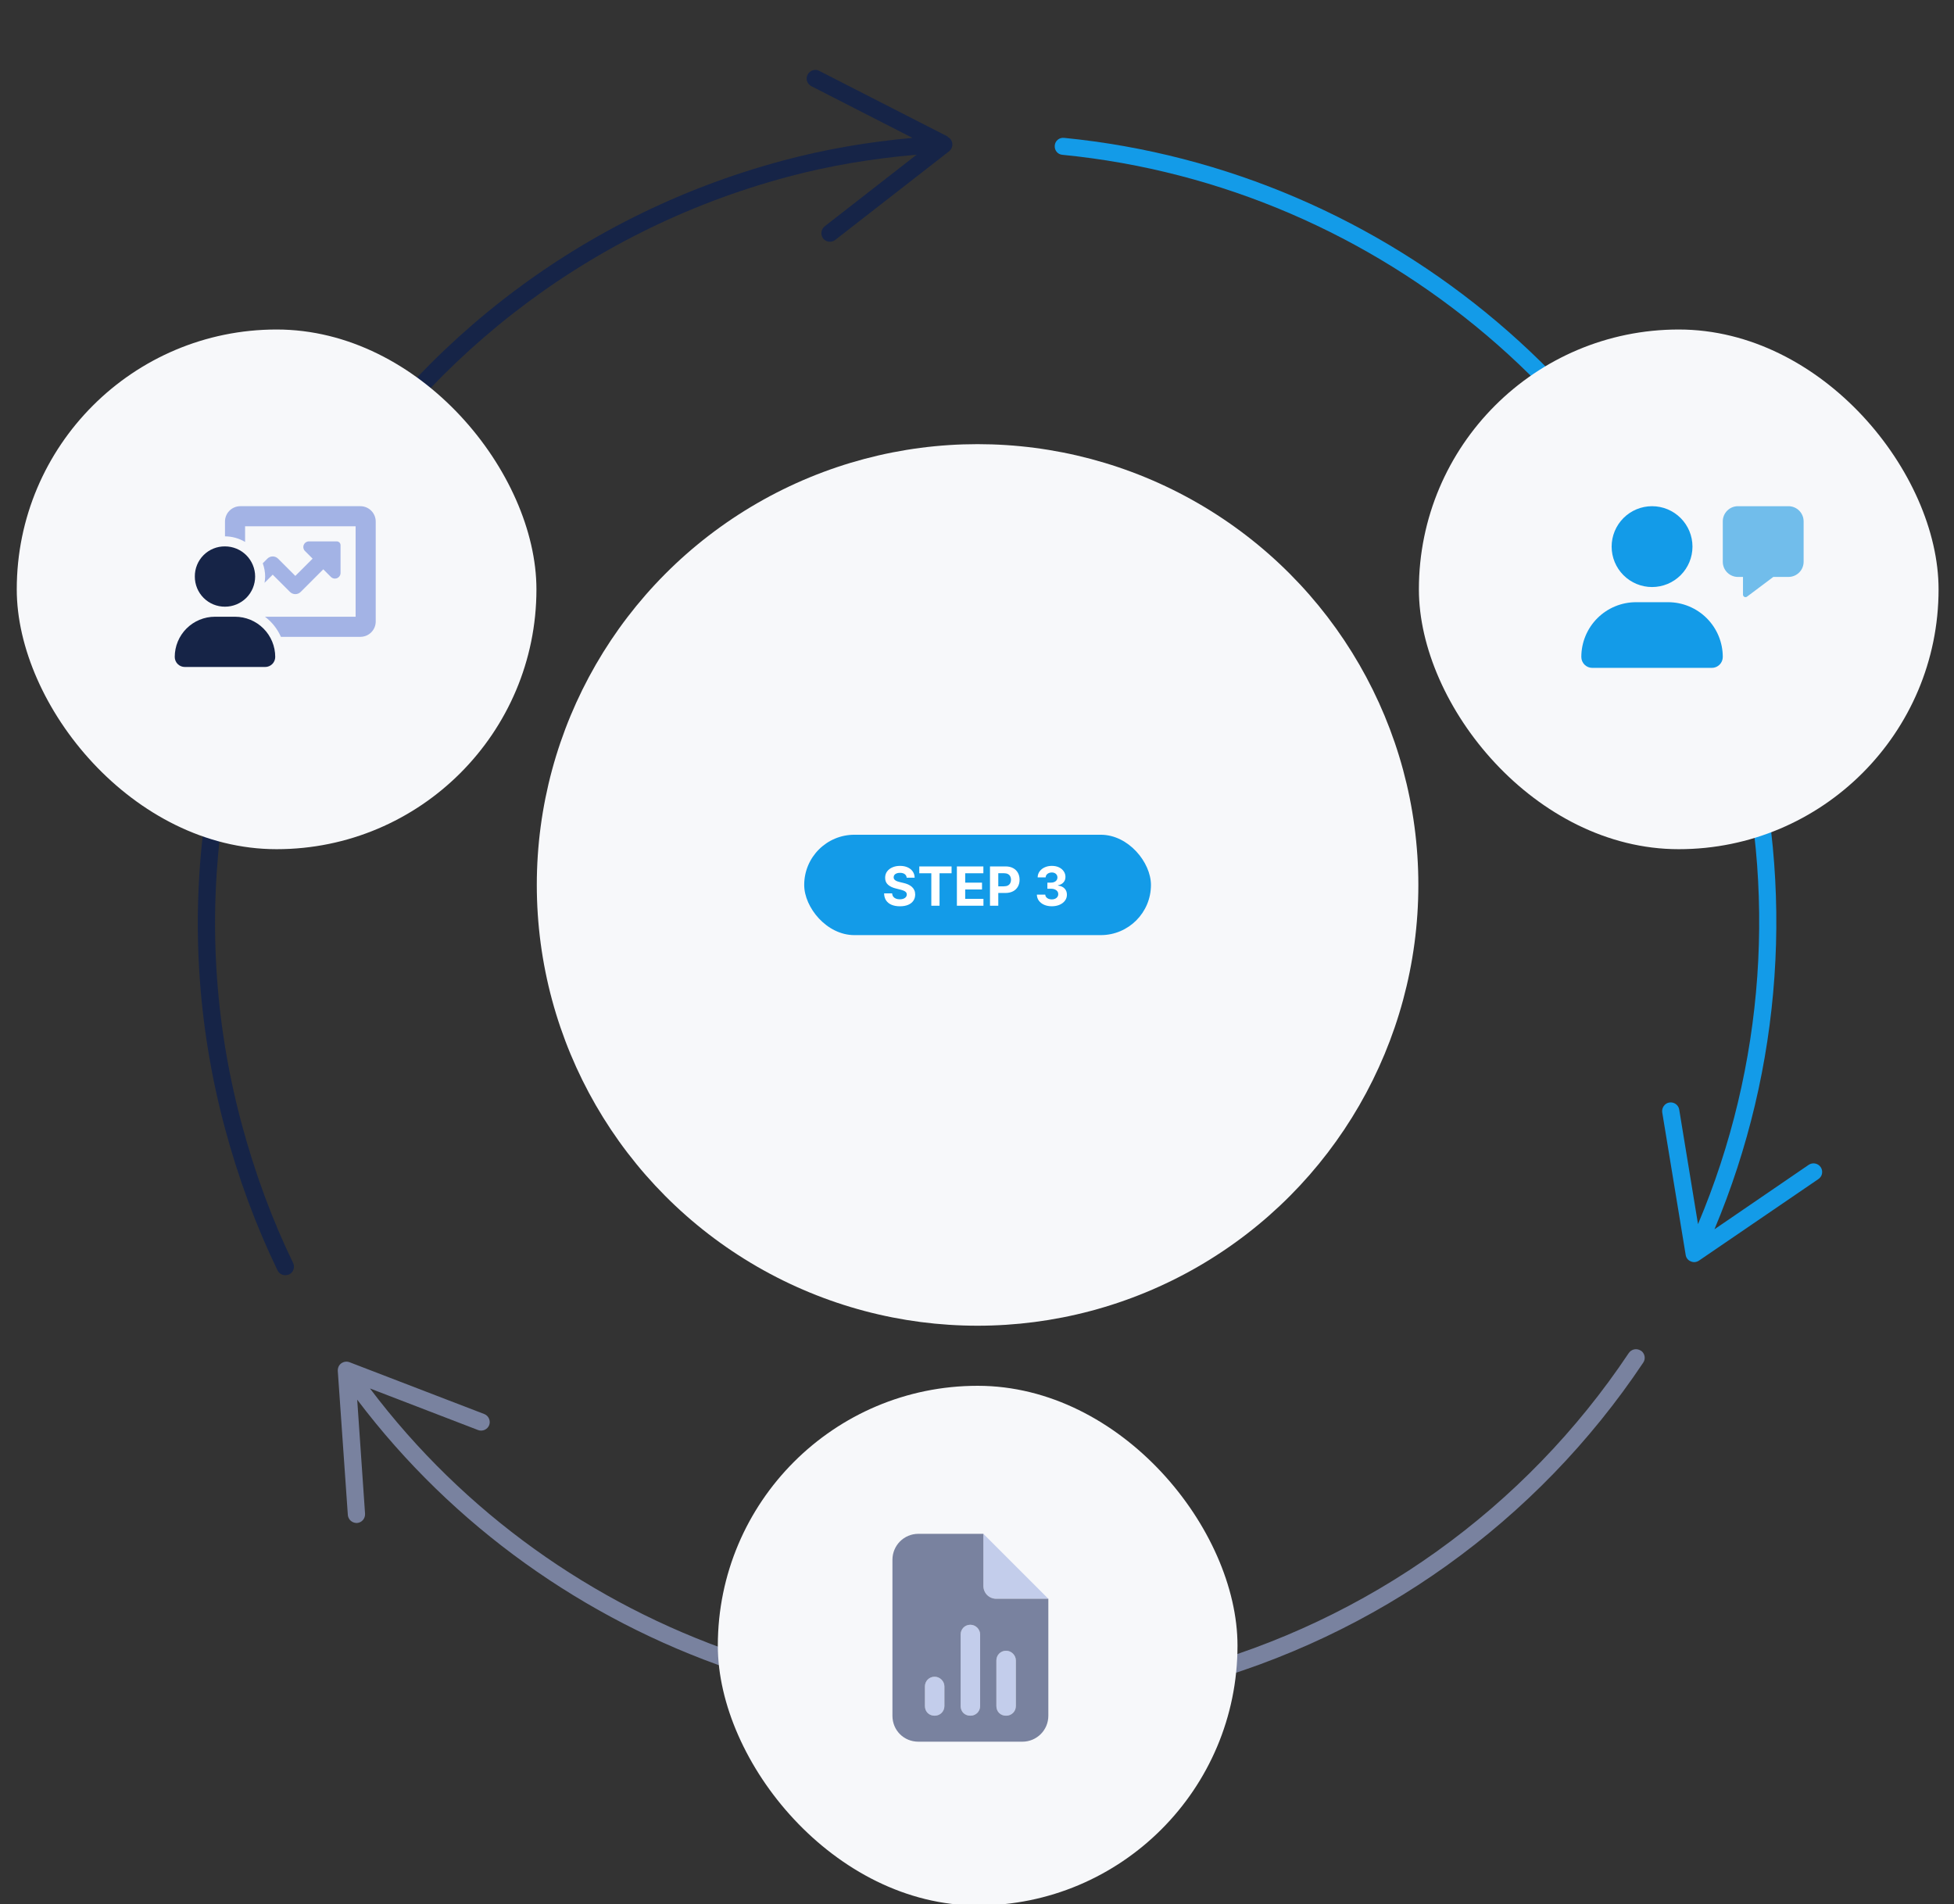 <svg xmlns="http://www.w3.org/2000/svg" width="470" height="458" viewBox="0 0 470 458" fill="none"><rect x="0" y="0" width="470" height="458" fill="#333333" stroke="none"/><g clip-path="url(#clip0_12832_1892)"><circle cx="235.139" cy="212.853" r="106.021" fill="#F7F8FA"></circle><rect x="193.437" y="200.781" width="83.404" height="24.143" rx="12.072" fill="#139BE8"></rect><path d="M218.089 211.117C218.052 210.745 217.894 210.456 217.614 210.25C217.334 210.043 216.954 209.94 216.474 209.94C216.147 209.94 215.872 209.986 215.647 210.079C215.423 210.168 215.25 210.293 215.13 210.453C215.013 210.613 214.955 210.794 214.955 210.997C214.949 211.167 214.984 211.314 215.061 211.441C215.141 211.567 215.25 211.676 215.389 211.768C215.527 211.858 215.687 211.936 215.869 212.004C216.05 212.068 216.244 212.124 216.45 212.17L217.3 212.373C217.712 212.465 218.091 212.589 218.436 212.742C218.78 212.896 219.079 213.086 219.331 213.31C219.584 213.535 219.779 213.8 219.917 214.104C220.059 214.409 220.131 214.758 220.134 215.152C220.131 215.731 219.984 216.233 219.691 216.657C219.402 217.079 218.983 217.407 218.436 217.641C217.891 217.871 217.234 217.987 216.464 217.987C215.701 217.987 215.036 217.87 214.47 217.636C213.907 217.402 213.467 217.056 213.15 216.597C212.836 216.136 212.671 215.565 212.656 214.885H214.59C214.612 215.202 214.702 215.466 214.862 215.679C215.026 215.888 215.242 216.046 215.513 216.154C215.787 216.259 216.097 216.311 216.441 216.311C216.78 216.311 217.074 216.262 217.323 216.163C217.575 216.065 217.771 215.928 217.909 215.752C218.048 215.577 218.117 215.375 218.117 215.148C218.117 214.935 218.054 214.757 217.928 214.612C217.805 214.467 217.623 214.344 217.383 214.243C217.146 214.141 216.855 214.049 216.51 213.966L215.481 213.707C214.684 213.513 214.055 213.21 213.593 212.798C213.131 212.385 212.902 211.83 212.905 211.131C212.902 210.559 213.054 210.059 213.362 209.631C213.673 209.203 214.099 208.869 214.641 208.629C215.182 208.389 215.798 208.269 216.487 208.269C217.189 208.269 217.802 208.389 218.325 208.629C218.851 208.869 219.26 209.203 219.553 209.631C219.845 210.059 219.996 210.554 220.005 211.117H218.089ZM221.119 210.046V208.398H228.884V210.046H225.989V217.853H224.013V210.046H221.119ZM230.163 217.853V208.398H236.533V210.046H232.161V212.299H236.206V213.947H232.161V216.205H236.552V217.853H230.163ZM238.123 217.853V208.398H241.853C242.57 208.398 243.181 208.535 243.685 208.809C244.19 209.08 244.575 209.457 244.839 209.94C245.107 210.42 245.241 210.974 245.241 211.602C245.241 212.23 245.106 212.784 244.835 213.264C244.564 213.744 244.172 214.118 243.658 214.386C243.147 214.654 242.528 214.788 241.802 214.788H239.424V213.186H241.479C241.863 213.186 242.18 213.119 242.43 212.987C242.682 212.852 242.87 212.666 242.993 212.429C243.119 212.188 243.182 211.913 243.182 211.602C243.182 211.288 243.119 211.014 242.993 210.78C242.87 210.543 242.682 210.36 242.43 210.231C242.177 210.099 241.857 210.033 241.469 210.033H240.121V217.853H238.123ZM252.988 217.982C252.298 217.982 251.684 217.864 251.146 217.627C250.61 217.387 250.187 217.057 249.876 216.639C249.568 216.217 249.41 215.731 249.401 215.18H251.413C251.426 215.411 251.501 215.614 251.64 215.789C251.781 215.962 251.969 216.096 252.203 216.191C252.437 216.286 252.7 216.334 252.992 216.334C253.297 216.334 253.566 216.28 253.8 216.173C254.034 216.065 254.217 215.916 254.349 215.725C254.482 215.534 254.548 215.314 254.548 215.065C254.548 214.812 254.477 214.589 254.336 214.395C254.197 214.198 253.997 214.044 253.735 213.934C253.477 213.823 253.169 213.767 252.812 213.767H251.93V212.299H252.812C253.114 212.299 253.38 212.247 253.611 212.142C253.845 212.038 254.026 211.893 254.156 211.708C254.285 211.521 254.349 211.302 254.349 211.053C254.349 210.816 254.292 210.608 254.179 210.43C254.068 210.248 253.911 210.106 253.708 210.005C253.508 209.903 253.274 209.853 253.006 209.853C252.735 209.853 252.487 209.902 252.263 210C252.038 210.096 251.858 210.233 251.723 210.411C251.587 210.59 251.515 210.799 251.506 211.039H249.59C249.599 210.494 249.754 210.014 250.056 209.599C250.358 209.183 250.764 208.858 251.275 208.625C251.789 208.388 252.369 208.269 253.015 208.269C253.668 208.269 254.239 208.388 254.728 208.625C255.217 208.862 255.597 209.182 255.868 209.585C256.142 209.985 256.278 210.434 256.275 210.933C256.278 211.462 256.113 211.904 255.781 212.258C255.451 212.612 255.022 212.836 254.493 212.932V213.006C255.188 213.095 255.717 213.336 256.081 213.73C256.447 214.121 256.628 214.611 256.625 215.198C256.628 215.737 256.473 216.216 256.159 216.634C255.848 217.053 255.419 217.382 254.871 217.622C254.323 217.862 253.695 217.982 252.988 217.982Z" fill="white"></path><path d="M394.656 324.877C393.716 324.233 392.422 324.495 391.778 325.435C366.827 362.84 329.073 389.855 285.546 401.525C212.617 421.078 134.219 393.934 88.991 333.965L114.997 343.971C116.043 344.373 117.263 343.833 117.665 342.787C118.067 341.74 117.527 340.52 116.481 340.118L84.06 327.651C83.396 327.402 82.659 327.515 82.086 327.924C81.513 328.334 81.225 329.008 81.247 329.727L83.667 364.401C83.694 364.82 83.869 365.157 84.084 365.484C84.483 366.017 85.168 366.345 85.887 366.323C87.014 366.234 87.868 365.28 87.808 364.101L85.919 336.665C132.146 397.817 212.221 425.493 286.662 405.534C331.144 393.608 369.717 365.989 395.254 327.745C395.898 326.805 395.636 325.51 394.696 324.866L394.656 324.877Z" fill="#79829F"></path><path d="M227.97 32.852L197.041 17.042C196.688 16.838 196.287 16.775 195.918 16.831C195.25 16.882 194.598 17.313 194.259 17.959C193.716 18.957 194.137 20.209 195.175 20.742L219.482 33.166C208.658 34.148 198.387 35.921 188.36 38.609C87.212 65.685 26.974 170.056 54.069 271.233C57.33 283.412 61.621 294.974 66.764 305.583C67.219 306.485 68.225 306.898 69.14 306.652C69.259 306.62 69.379 306.588 69.538 306.546C70.559 306.059 70.998 304.832 70.501 303.771C65.471 293.43 61.285 282.096 58.098 270.195C31.539 171.178 90.466 69.079 189.416 42.549C199.402 39.872 209.644 38.15 220.479 37.207L198.357 54.443C197.48 55.147 197.312 56.43 197.987 57.358C198.691 58.236 199.973 58.404 200.861 57.739L228.279 36.396C228.841 35.946 229.129 35.272 229.068 34.563C229.006 33.855 228.586 33.242 227.951 32.943L227.97 32.852Z" fill="#162447"></path><path d="M435.052 280.174L412.381 295.68C428.686 256.882 431.725 213.45 420.864 172.892C400.548 97.029 334.253 40.874 255.941 33.16C254.8 33.039 253.785 33.866 253.704 34.997C253.583 36.138 254.409 37.154 255.54 37.235C332.18 44.757 397.007 99.728 416.885 173.959C427.544 213.761 424.501 256.383 408.424 294.438L403.906 266.896C403.737 265.79 402.675 265.008 401.529 265.187C400.423 265.356 399.652 266.458 399.82 267.565L405.461 301.844C405.562 302.542 406.022 303.144 406.686 303.393C407.32 303.692 408.068 303.62 408.681 303.199L437.377 283.604C437.703 283.388 437.958 283.064 438.122 282.721C438.381 282.097 438.348 281.338 437.928 280.726C437.293 279.787 435.99 279.539 435.052 280.174Z" fill="#139BE8"></path><rect x="172.66" y="333.325" width="125" height="125" rx="62.5" fill="#F7F8FA"></rect><path d="M252.16 384.553H239.66C237.902 384.553 236.535 383.185 236.535 381.428V368.928L252.16 384.553ZM235.753 393.146V410.334C235.753 411.701 234.679 412.678 233.41 412.678C232.042 412.678 231.066 411.701 231.066 410.334V393.146C231.066 391.877 232.042 390.803 233.41 390.803C234.679 390.803 235.753 391.877 235.753 393.146ZM244.347 399.396V410.334C244.347 411.701 243.273 412.678 242.003 412.678C240.636 412.678 239.66 411.701 239.66 410.334V399.396C239.66 398.127 240.636 397.053 242.003 397.053C243.273 397.053 244.347 398.127 244.347 399.396ZM227.16 405.646V410.334C227.16 411.701 226.085 412.678 224.816 412.678C223.449 412.678 222.472 411.701 222.472 410.334V405.646C222.472 404.377 223.449 403.303 224.816 403.303C226.085 403.303 227.16 404.377 227.16 405.646Z" fill="#C3CDEB"></path><path d="M214.66 375.178C214.66 371.76 217.394 368.928 220.91 368.928H236.535V381.428C236.535 383.185 237.902 384.553 239.66 384.553H252.16V412.678C252.16 416.193 249.328 418.928 245.91 418.928H220.91C217.394 418.928 214.66 416.193 214.66 412.678V375.178ZM222.472 405.646V410.334C222.472 411.701 223.449 412.678 224.816 412.678C226.085 412.678 227.16 411.701 227.16 410.334V405.646C227.16 404.377 226.085 403.303 224.816 403.303C223.449 403.303 222.472 404.377 222.472 405.646ZM231.066 393.146V410.334C231.066 411.701 232.042 412.678 233.41 412.678C234.679 412.678 235.753 411.701 235.753 410.334V393.146C235.753 391.877 234.679 390.803 233.41 390.803C232.042 390.803 231.066 391.877 231.066 393.146ZM239.66 399.396V410.334C239.66 411.701 240.636 412.678 242.003 412.678C243.273 412.678 244.347 411.701 244.347 410.334V399.396C244.347 398.127 243.273 397.053 242.003 397.053C240.636 397.053 239.66 398.127 239.66 399.396Z" fill="#79829F"></path><rect x="341.289" y="79.256" width="125" height="125" rx="62.5" fill="#F7F8FA"></rect><g clip-path="url(#clip1_12832_1892)"><path d="M397.373 141.2C399.951 141.2 402.424 140.176 404.247 138.353C406.071 136.529 407.095 134.057 407.095 131.478C407.095 128.9 406.071 126.427 404.247 124.604C402.424 122.78 399.951 121.756 397.373 121.756C394.794 121.756 392.322 122.78 390.498 124.604C388.675 126.427 387.651 128.9 387.651 131.478C387.651 134.057 388.675 136.529 390.498 138.353C392.322 140.176 394.794 141.2 397.373 141.2ZM401.224 144.845H393.524C391.795 144.845 390.083 145.185 388.486 145.847C386.889 146.508 385.437 147.477 384.215 148.7C382.992 149.922 382.023 151.373 381.361 152.97C380.699 154.568 380.359 156.279 380.359 158.008C380.358 158.354 380.426 158.697 380.558 159.017C380.69 159.337 380.884 159.627 381.129 159.872C381.373 160.117 381.664 160.311 381.983 160.444C382.303 160.576 382.646 160.644 382.992 160.644H411.751C412.097 160.644 412.44 160.576 412.759 160.444C413.079 160.311 413.369 160.117 413.614 159.872C413.859 159.627 414.052 159.337 414.185 159.017C414.317 158.697 414.384 158.354 414.384 158.008C414.384 154.518 412.997 151.17 410.529 148.702C408.061 146.233 404.714 144.846 401.224 144.845Z" fill="#139BE8"></path><path d="M414.384 125.402C414.384 124.435 414.768 123.508 415.452 122.824C416.135 122.14 417.063 121.756 418.03 121.756H430.183C431.15 121.756 432.077 122.14 432.761 122.824C433.445 123.508 433.829 124.435 433.829 125.402V135.124C433.829 136.091 433.444 137.018 432.761 137.702C432.077 138.386 431.15 138.77 430.183 138.77H426.537L420.218 143.51C420.127 143.577 420.02 143.618 419.907 143.629C419.795 143.64 419.682 143.62 419.58 143.571C419.48 143.519 419.395 143.441 419.336 143.344C419.278 143.248 419.246 143.137 419.246 143.024V138.771H418.03C417.063 138.771 416.136 138.387 415.452 137.703C414.768 137.019 414.384 136.092 414.384 135.125V125.402Z" fill="#71BDEB"></path></g><rect x="4.031" y="79.255" width="125" height="125" rx="62.5" fill="#F7F8FA"></rect><path d="M54.116 145.926C55.068 145.926 56.011 145.739 56.891 145.375C57.771 145.01 58.571 144.476 59.244 143.803C59.917 143.129 60.452 142.33 60.816 141.45C61.18 140.57 61.368 139.627 61.368 138.674C61.368 137.722 61.18 136.779 60.816 135.899C60.451 135.02 59.917 134.22 59.244 133.547C58.57 132.874 57.771 132.34 56.891 131.975C56.011 131.611 55.068 131.423 54.116 131.423C53.16 131.412 52.213 131.592 51.328 131.953C50.443 132.313 49.639 132.847 48.964 133.522C48.288 134.198 47.755 135.002 47.394 135.887C47.034 136.771 46.854 137.719 46.865 138.674C46.859 139.628 47.043 140.574 47.405 141.456C47.767 142.339 48.301 143.14 48.976 143.815C49.65 144.489 50.452 145.023 51.334 145.386C52.217 145.748 53.162 145.932 54.116 145.926ZM56.533 148.343H51.699C49.135 148.343 46.676 149.362 44.862 151.175C43.049 152.988 42.031 155.447 42.031 158.011C42.031 158.329 42.093 158.643 42.215 158.936C42.336 159.23 42.514 159.496 42.739 159.72C43.192 160.174 43.807 160.428 44.448 160.428H63.785C64.102 160.428 64.416 160.366 64.71 160.244C65.003 160.123 65.269 159.945 65.494 159.72C65.718 159.496 65.896 159.23 66.018 158.936C66.139 158.643 66.202 158.329 66.202 158.011C66.202 156.742 65.952 155.484 65.466 154.311C64.98 153.138 64.268 152.073 63.37 151.175C62.472 150.277 61.407 149.565 60.234 149.079C59.06 148.593 57.803 148.343 56.534 148.343H56.533Z" fill="#162447"></path><path d="M86.747 121.755H57.742C56.764 121.772 55.833 122.177 55.153 122.88C54.473 123.582 54.1 124.526 54.116 125.504V129.006C55.818 129.016 57.487 129.481 58.95 130.352V126.59H85.538V148.343H63.731C65.405 149.597 66.726 151.262 67.565 153.177H86.744C87.722 153.162 88.654 152.758 89.334 152.056C90.014 151.353 90.388 150.409 90.373 149.431V125.504C90.388 124.526 90.015 123.582 89.335 122.88C88.655 122.177 87.724 121.772 86.747 121.755ZM65.597 138.224L69.752 142.376C69.921 142.544 70.121 142.678 70.341 142.77C70.562 142.861 70.798 142.908 71.036 142.908C71.275 142.908 71.511 142.861 71.731 142.77C71.952 142.678 72.152 142.544 72.321 142.376L77.76 136.938L79.592 138.77C79.782 138.96 80.024 139.089 80.287 139.142C80.551 139.194 80.824 139.167 81.073 139.064C81.321 138.962 81.533 138.788 81.683 138.564C81.832 138.341 81.912 138.078 81.913 137.809V131.124C81.913 130.884 81.817 130.653 81.647 130.483C81.477 130.313 81.246 130.218 81.006 130.218H74.322C74.053 130.217 73.79 130.297 73.566 130.446C73.342 130.595 73.168 130.807 73.064 131.056C72.961 131.304 72.934 131.578 72.987 131.842C73.039 132.105 73.169 132.348 73.359 132.538L75.191 134.37L71.036 138.524L66.88 134.369C66.712 134.2 66.511 134.067 66.291 133.975C66.071 133.884 65.834 133.837 65.596 133.837C65.357 133.837 65.121 133.884 64.901 133.975C64.68 134.067 64.48 134.2 64.312 134.369L63.2 135.489C63.574 136.511 63.77 137.589 63.78 138.677C63.768 139.184 63.717 139.689 63.629 140.187L65.597 138.224Z" fill="#A3B3E5"></path></g><defs><clipPath id="clip0_12832_1892"><rect width="470" height="457" fill="white" transform="translate(0 0.985)"></rect></clipPath><clipPath id="clip1_12832_1892"><rect width="53.47" height="38.888" fill="white" transform="translate(380.359 121.756)"></rect></clipPath></defs></svg>